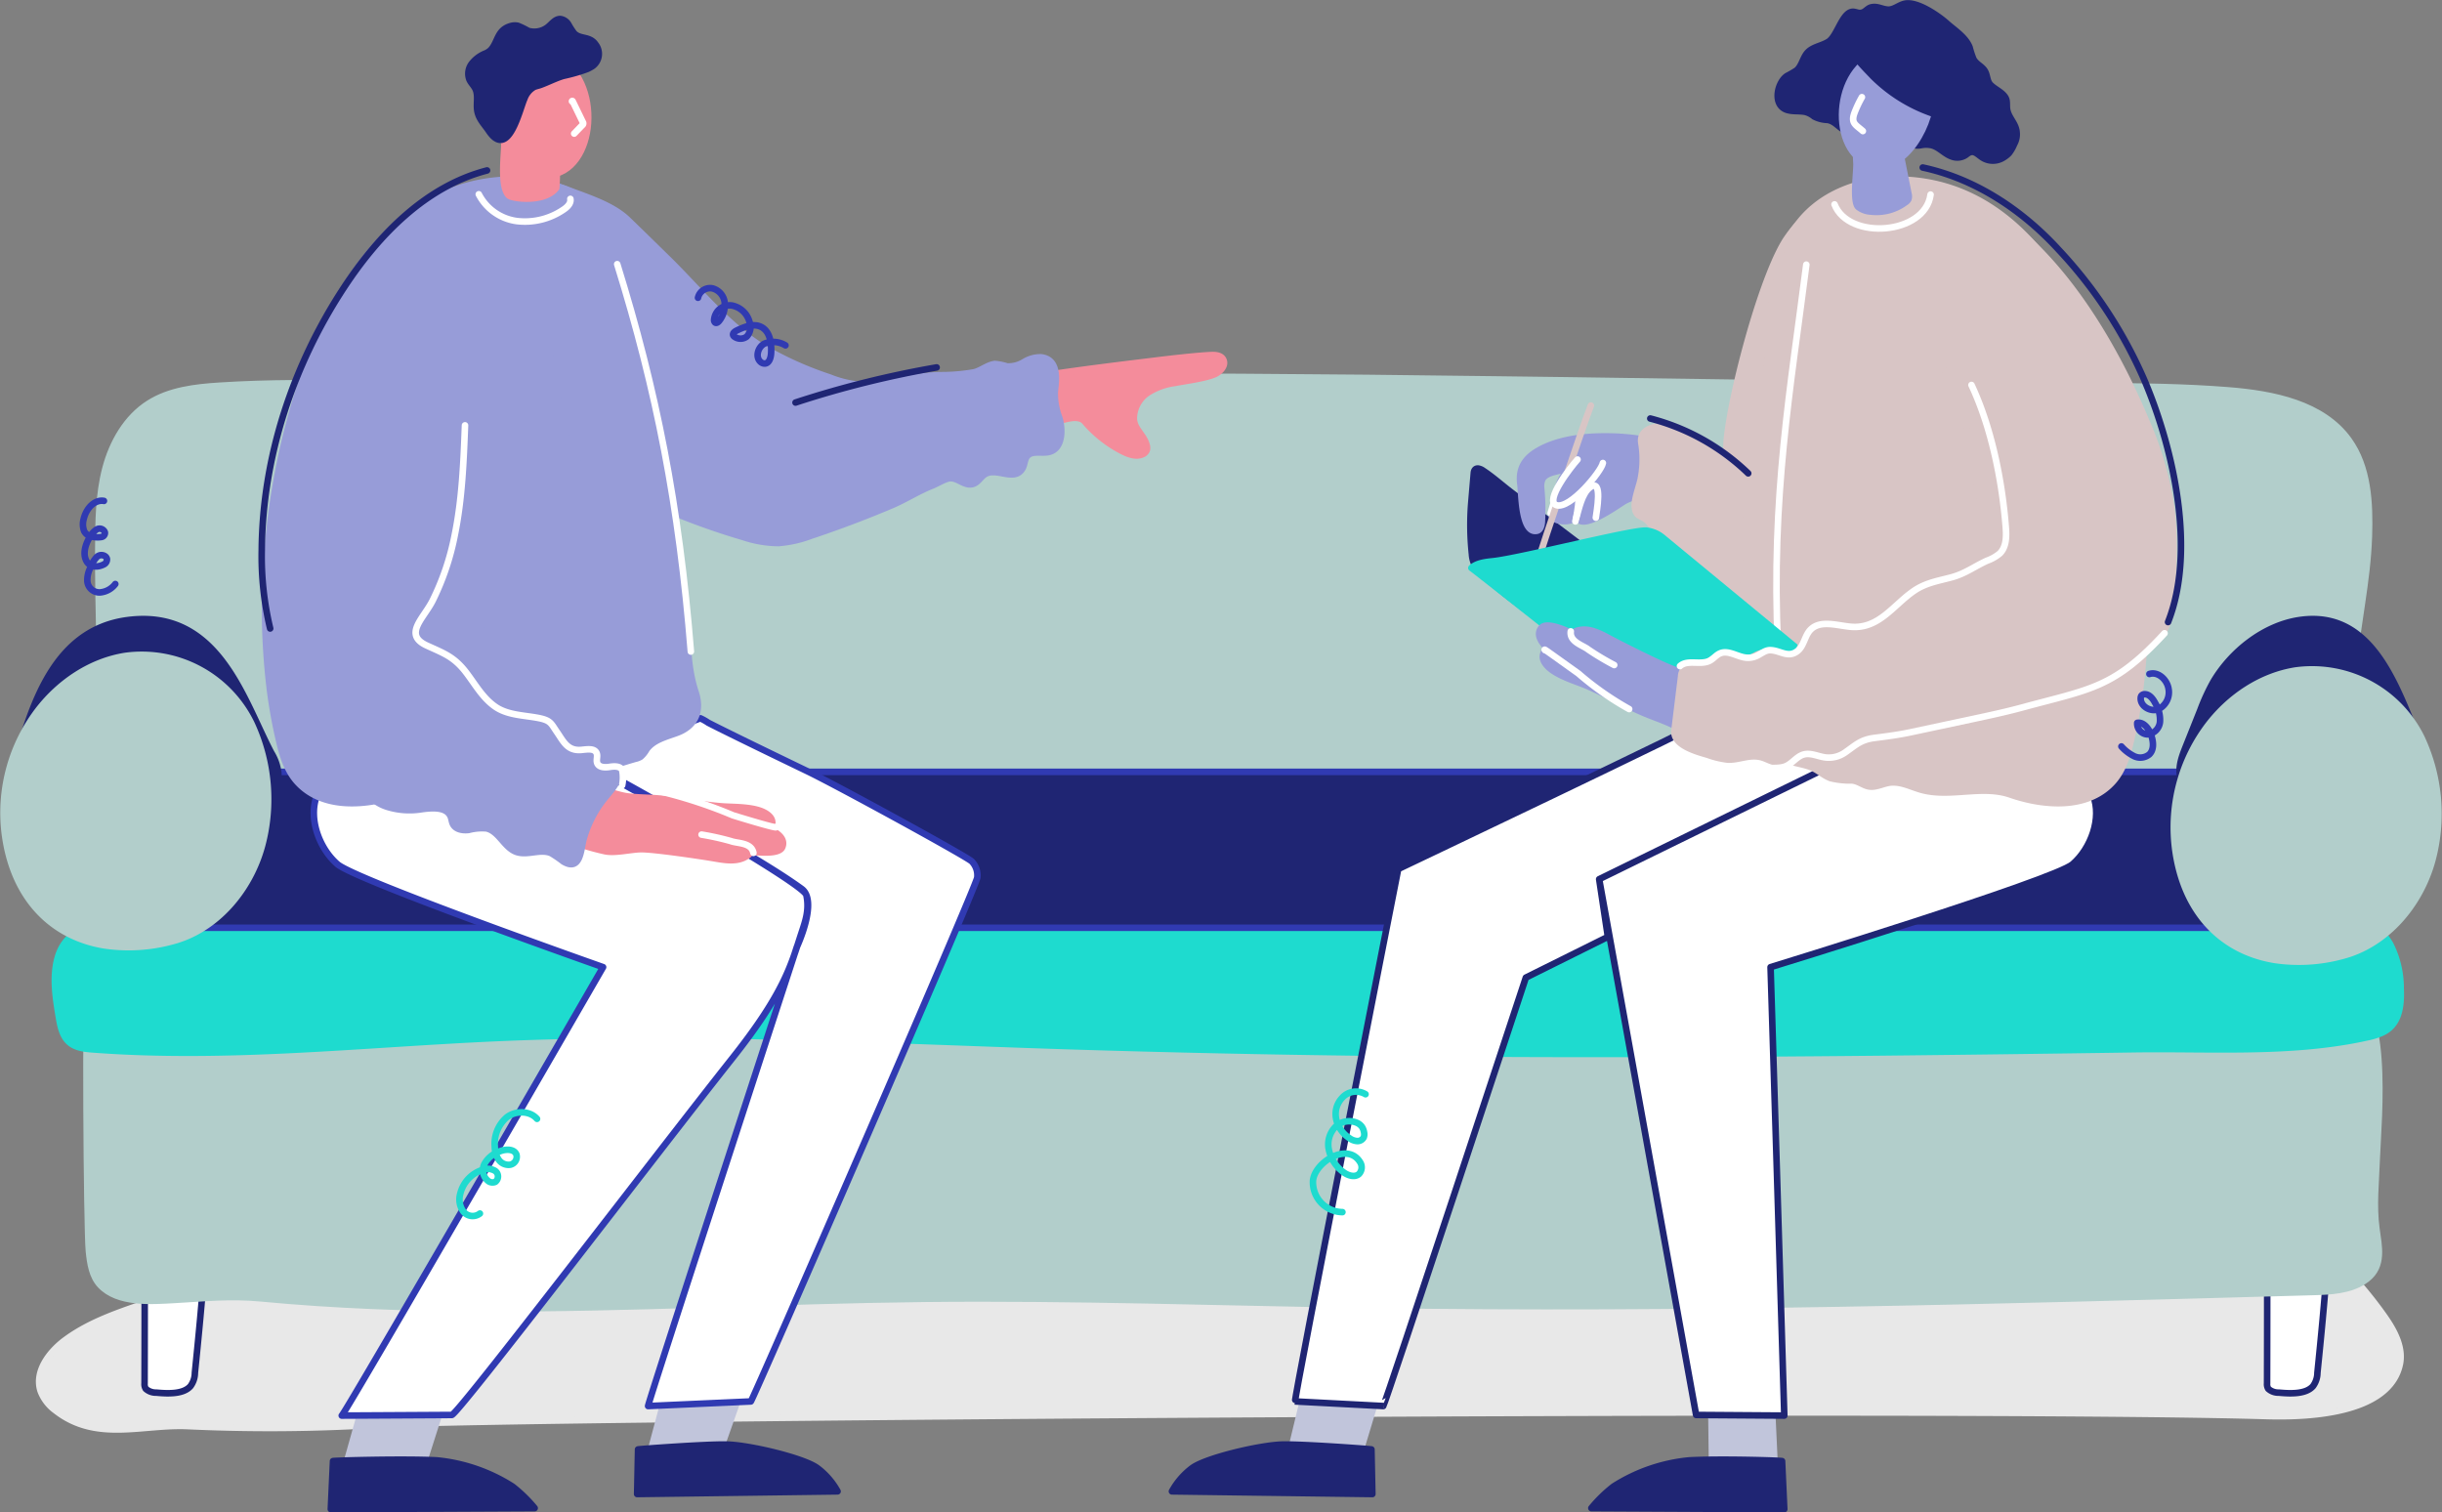 <svg xmlns="http://www.w3.org/2000/svg" width="515.904" height="319.529" viewBox="0 0 515.904 319.529"><rect x="0" y="0" width="515.904" height="319.529" fill="#808080" stroke="none"/><g id="img-propuestas" transform="translate(-4.955 -7.979)"><path id="Trazado_2831" data-name="Trazado 2831" d="M420.35,89.632c18.386.3,37.036-.621,55.352.825,9.472.748,19.949,2.815,25.475,10.544,4.085,5.716,4.456,13.23,4.231,20.251-.31,9.623-2.507,18.839-3.344,28.343-.446,5.072,1.054,10.17,1.064,15.33.014,8.619.288,17.294,0,25.908H26.279V162.8c0-12.874-.615-25.983-.547-38.985.029-5.651.068-11.372,1.5-16.84s4.418-10.745,9.191-13.771c4.376-2.774,9.746-3.394,14.916-3.727,20.523-1.324,41.472.266,62.054.266,15.253,0,30.435,6.019,45.835,5.83,17.954-.221,35.909-8.029,53.864-8.06q53.868-.1,107.732.638,7.54.091,15.081.191Q378.126,88.9,420.35,89.632Z" fill="#b2cecb" fill-rule="evenodd"></path><path id="Trazado_2832" data-name="Trazado 2832" d="M420.35,89.632c18.386.3,37.036-.621,55.352.825,9.472.748,19.949,2.815,25.475,10.544,4.085,5.716,4.456,13.23,4.231,20.251-.31,9.623-2.507,18.839-3.344,28.343-.446,5.072,1.054,10.17,1.064,15.33.014,8.619.288,17.294,0,25.908H26.279V162.8c0-12.874-.615-25.983-.547-38.985.029-5.651.068-11.372,1.5-16.84s4.418-10.745,9.191-13.771c4.376-2.774,9.746-3.394,14.916-3.727,20.523-1.324,41.472.266,62.054.266,15.253,0,30.435,6.019,45.835,5.83,17.954-.221,35.909-8.029,53.864-8.06q53.868-.1,107.732.638,7.54.091,15.081.191Q378.126,88.9,420.35,89.632Z" fill="none" stroke="#b2cecb" stroke-linecap="round" stroke-linejoin="round" stroke-width="1.385" fill-rule="evenodd"></path><path id="Trazado_2833" data-name="Trazado 2833" d="M195.269,260.492c-14.871.519-29.9.73-44.714,2.182-12.886,1.263-25.8.927-38.787,2.93-26.374,4.07-52.582,9.66-77.823,18.32-5.321,1.827-10.676,3.83-15.2,7.174-3.434,2.539-6.535,6.721-5.2,10.779a9.016,9.016,0,0,0,3.175,4.118c8.612,6.736,18.4,2.794,28.082,3.286a371.868,371.868,0,0,0,40.024-.316c27.086-1.541,334.568-3.761,398.82-1.817,8.078.245,25.9-.158,28.285-10.858.8-3.588-1.147-7.183-3.266-10.187-5.534-7.846-14.9-18.185-24.476-21-8.649-2.544-20.558-.772-29.674-1.479-27.441-2.127-54.938-3.521-82.449-4.337-55.068-1.634-110.179-.951-165.235.819Q201.049,260.29,195.269,260.492Z" fill="#e8e8e8" fill-rule="evenodd"></path><path id="Trazado_2834" data-name="Trazado 2834" d="M195.269,260.492c-14.871.519-29.9.73-44.714,2.182-12.886,1.263-25.8.927-38.787,2.93-26.374,4.07-52.582,9.66-77.823,18.32-5.321,1.827-10.676,3.83-15.2,7.174-3.434,2.539-6.535,6.721-5.2,10.779a9.016,9.016,0,0,0,3.175,4.118c8.612,6.736,18.4,2.794,28.082,3.286a371.868,371.868,0,0,0,40.024-.316c27.086-1.541,334.568-3.761,398.82-1.817,8.078.245,25.9-.158,28.285-10.858.8-3.588-1.147-7.183-3.266-10.187-5.534-7.846-14.9-18.185-24.476-21-8.649-2.544-20.558-.772-29.674-1.479-27.441-2.127-54.938-3.521-82.449-4.337-55.068-1.634-110.179-.951-165.235.819Q201.049,260.29,195.269,260.492Z" fill="none" stroke="#e8e8e8" stroke-linecap="round" stroke-linejoin="round" stroke-width="1.385" fill-rule="evenodd"></path><path id="Trazado_2835" data-name="Trazado 2835" d="M493.613,300.833c-1.467,1.693-4.605,1.622-7.206,1.375a3.2,3.2,0,0,1-2.248-.808,1.824,1.824,0,0,1-.256-1.138q.042-14.736.023-29.471c-.011-9.823-3.673-20.626,13.623-17.86-.1,15.081-1.476,30.04-3.014,45.094A4.813,4.813,0,0,1,493.613,300.833Z" fill="#fff" fill-rule="evenodd"></path><path id="Trazado_2836" data-name="Trazado 2836" d="M493.613,300.833c-1.467,1.693-4.605,1.622-7.206,1.375a3.2,3.2,0,0,1-2.248-.808,1.824,1.824,0,0,1-.256-1.138q.042-14.736.023-29.471c-.011-9.823-3.673-20.626,13.623-17.86-.1,15.081-1.476,30.04-3.014,45.094A4.813,4.813,0,0,1,493.613,300.833Z" fill="none" stroke="#1f2573" stroke-linecap="round" stroke-linejoin="round" stroke-width="1.385" fill-rule="evenodd"></path><path id="Trazado_2837" data-name="Trazado 2837" d="M45.205,300.833c-1.466,1.693-4.605,1.622-7.205,1.375a3.2,3.2,0,0,1-2.248-.808,1.8,1.8,0,0,1-.256-1.138q.042-14.736.023-29.471c-.012-9.823-3.674-20.626,13.623-17.86-.1,15.081-1.477,30.04-3.015,45.094A4.8,4.8,0,0,1,45.205,300.833Z" fill="#fff" fill-rule="evenodd"></path><path id="Trazado_2838" data-name="Trazado 2838" d="M45.205,300.833c-1.466,1.693-4.605,1.622-7.205,1.375a3.2,3.2,0,0,1-2.248-.808,1.8,1.8,0,0,1-.256-1.138q.042-14.736.023-29.471c-.012-9.823-3.674-20.626,13.623-17.86-.1,15.081-1.477,30.04-3.015,45.094A4.8,4.8,0,0,1,45.205,300.833Z" fill="none" stroke="#1f2573" stroke-linecap="round" stroke-linejoin="round" stroke-width="1.385" fill-rule="evenodd"></path><path id="Trazado_2839" data-name="Trazado 2839" d="M504.367,278.617c-3.069,2.022-7.053,2.216-10.774,2.321-66.53,1.865-133.085,3.732-199.633,2.7-31.209-.485-62.414-1.608-93.625-1.263-31.182.344-62.337,2.149-93.526,2.005-15.548-.071-31.1-.623-46.587-2.09-6.642-.63-11.875-.038-18.392.324-4.882.272-11.952.837-15.665-3.112-1.76-1.872-2.156-4.613-2.418-7.169-.459-4.485-.848-56.624-.1-56.624H489.7c3.137,0,6.589-.409,9.7,0,10.828,1.422,7.96,28.806,7.658,37.179-.181,5.028-.729,9.752-.07,14.642.5,3.739,1.542,7.87-1.975,10.624Q504.7,278.4,504.367,278.617Z" fill="#b2cecb" fill-rule="evenodd"></path><path id="Trazado_2840" data-name="Trazado 2840" d="M504.367,278.617c-3.069,2.022-7.053,2.216-10.774,2.321-66.53,1.865-133.085,3.732-199.633,2.7-31.209-.485-62.414-1.608-93.625-1.263-31.182.344-62.337,2.149-93.526,2.005-15.548-.071-31.1-.623-46.587-2.09-6.642-.63-11.875-.038-18.392.324-4.882.272-11.952.837-15.665-3.112-1.76-1.872-2.156-4.613-2.418-7.169-.459-4.485-.848-56.624-.1-56.624H489.7c3.137,0,6.589-.409,9.7,0,10.828,1.422,7.96,28.806,7.658,37.179-.181,5.028-.729,9.752-.07,14.642.5,3.739,1.542,7.87-1.975,10.624Q504.7,278.4,504.367,278.617Z" fill="none" stroke="#b2cecb" stroke-linecap="round" stroke-linejoin="round" stroke-width="1.385" fill-rule="evenodd"></path><path id="Trazado_2841" data-name="Trazado 2841" d="M508.171,226.172a14.519,14.519,0,0,1-2.974.934c-16.006,3.587-33.226,2.3-49.568,2.544q-26.952.4-53.9.683c-35.934.354-71.871.461-107.8.031q-31.8-.38-63.585-1.377c-40.244-1.3-80.523-3.484-120.748-1.683-28.347,1.269-56.73,4.514-85.024,2.382-1.712-.129-3.541-.323-4.864-1.419-1.562-1.294-1.993-3.474-2.325-5.476-.686-4.139-1.366-8.44-.229-12.48,2.982-10.6,19.258-7.472,28-7.472H455.162c9.78,0,20.7,1.4,30.348.213,8.249-1.017,19.222-4.763,24.457,4.524a20.619,20.619,0,0,1,2.155,9.277c.13,2.963-.125,6.3-2.336,8.275A6.561,6.561,0,0,1,508.171,226.172Z" fill="#1edbcf" fill-rule="evenodd"></path><path id="Trazado_2842" data-name="Trazado 2842" d="M508.171,226.172a14.519,14.519,0,0,1-2.974.934c-16.006,3.587-33.226,2.3-49.568,2.544q-26.952.4-53.9.683c-35.934.354-71.871.461-107.8.031q-31.8-.38-63.585-1.377c-40.244-1.3-80.523-3.484-120.748-1.683-28.347,1.269-56.73,4.514-85.024,2.382-1.712-.129-3.541-.323-4.864-1.419-1.562-1.294-1.993-3.474-2.325-5.476-.686-4.139-1.366-8.44-.229-12.48,2.982-10.6,19.258-7.472,28-7.472H455.162c9.78,0,20.7,1.4,30.348.213,8.249-1.017,19.222-4.763,24.457,4.524a20.619,20.619,0,0,1,2.155,9.277c.13,2.963-.125,6.3-2.336,8.275A6.561,6.561,0,0,1,508.171,226.172Z" fill="none" stroke="#1edbcf" stroke-linecap="round" stroke-linejoin="round" stroke-width="1.385" fill-rule="evenodd"></path><g id="Grupo_16142" data-name="Grupo 16142"><path id="Trazado_2843" data-name="Trazado 2843" d="M19.608,203.993H509.8V171.05H19.608Z" fill="#1f2573" fill-rule="evenodd"></path><path id="Trazado_2844" data-name="Trazado 2844" d="M19.608,203.993H509.8V171.05H19.608Z" fill="none" stroke="#303ab2" stroke-linecap="round" stroke-linejoin="round" stroke-width="1.385" fill-rule="evenodd"></path><path id="Trazado_2845" data-name="Trazado 2845" d="M390.131,115c-.6-12.584-3.036-24.772,2.124-36.8,2.771-6.46,2.442-13.666,2.077-20.572-.106-2.021,2.049-3.4.843-5.031-4.127-5.571-11.535,3.671-13.324,6.725-5.543,9.47-11.928,35.266-12.151,42.792-.1,3.428-.045,6.943-1.2,10.173-1.106,3.1-3.862.052-4.527-1.674-.892-2.319-1.074-4.856-2.135-7.2-.778-1.72-1.76.443-3.233-.736s-3.52-2.546-5.3-1.91c-3.183,1.142-3.921,5.228-4.15,8.6-.293,4.313,1.541,3.055,4.125,6.628a127.142,127.142,0,0,0,10.032,12.567c5.074,5.577,9.177,11.478,16.608,12.754,1.94.334,5.553,1,6.992-.392,1.525-1.474,1.944-6.468,2.312-8.5A77.022,77.022,0,0,0,390.131,115Z" fill="#d8c5c5" fill-rule="evenodd"></path><path id="Trazado_2846" data-name="Trazado 2846" d="M390.131,115c-.6-12.584-3.036-24.772,2.124-36.8,2.771-6.46,2.442-13.666,2.077-20.572-.106-2.021,2.049-3.4.843-5.031-4.127-5.571-11.535,3.671-13.324,6.725-5.543,9.47-11.928,35.266-12.151,42.792-.1,3.428-.045,6.943-1.2,10.173-1.106,3.1-3.862.052-4.527-1.674-.892-2.319-1.074-4.856-2.135-7.2-.778-1.72-1.76.443-3.233-.736s-3.52-2.546-5.3-1.91c-3.183,1.142-3.921,5.228-4.15,8.6-.293,4.313,1.541,3.055,4.125,6.628a127.142,127.142,0,0,0,10.032,12.567c5.074,5.577,9.177,11.478,16.608,12.754,1.94.334,5.553,1,6.992-.392,1.525-1.474,1.944-6.468,2.312-8.5A77.022,77.022,0,0,0,390.131,115Z" fill="none" stroke="#d8c5c5" stroke-linecap="round" stroke-linejoin="round" stroke-width="1.385" fill-rule="evenodd"></path><path id="Trazado_2847" data-name="Trazado 2847" d="M360.883,140.672a6.593,6.593,0,0,0-2.311-2.649L324.226,112c-1.954-1.482-3.829-3.188-5.91-4.561a2.464,2.464,0,0,0-1.065-.466c-.7-.062-.9.5-.935.958q-.282,3.294-.562,6.587a58.476,58.476,0,0,0,.168,10.572,5.948,5.948,0,0,0,.708,2.487,12.607,12.607,0,0,0,2.686,2.835c5.593,4.846,11.724,9.053,17.79,13.658,1.676,1.271,19.8,15.414,19.763,15.431,1.081-.507,1.1-1.643,1.1-2.66a32.515,32.515,0,0,1,1.706-10.687C360.366,144.1,361.619,142.526,360.883,140.672Z" fill="#1f2573" fill-rule="evenodd"></path><path id="Trazado_2848" data-name="Trazado 2848" d="M360.883,140.672a6.593,6.593,0,0,0-2.311-2.649L324.226,112c-1.954-1.482-3.829-3.188-5.91-4.561a2.464,2.464,0,0,0-1.065-.466c-.7-.062-.9.5-.935.958q-.282,3.294-.562,6.587a58.476,58.476,0,0,0,.168,10.572,5.948,5.948,0,0,0,.708,2.487,12.607,12.607,0,0,0,2.686,2.835c5.593,4.846,11.724,9.053,17.79,13.658,1.676,1.271,19.8,15.414,19.763,15.431,1.081-.507,1.1-1.643,1.1-2.66a32.515,32.515,0,0,1,1.706-10.687C360.366,144.1,361.619,142.526,360.883,140.672Z" fill="none" stroke="#1f2573" stroke-linecap="round" stroke-linejoin="round" stroke-width="1.385" fill-rule="evenodd"></path><path id="Trazado_2849" data-name="Trazado 2849" d="M276.941,317.508l4.372-18.139c.419.046.008.018,15.347.876l-4.483,14.867Z" fill="#c1c5db" fill-rule="evenodd"></path><path id="Trazado_2850" data-name="Trazado 2850" d="M276.941,317.508l4.372-18.139c.419.046.008.018,15.347.876l-4.483,14.867Z" fill="none" stroke="#c1c5db" stroke-linecap="round" stroke-linejoin="round" stroke-width="1.385" fill-rule="evenodd"></path><path id="Trazado_2851" data-name="Trazado 2851" d="M380.087,322.423l-.762-16.377c-.412.068-12.817.062-12.817.062l.22,17.566Z" fill="#c1c5db" fill-rule="evenodd"></path><path id="Trazado_2852" data-name="Trazado 2852" d="M380.087,322.423l-.762-16.377c-.412.068-12.817.062-12.817.062l.22,17.566Z" fill="none" stroke="#c1c5db" stroke-linecap="round" stroke-linejoin="round" stroke-width="1.385" fill-rule="evenodd"></path><path id="Trazado_2853" data-name="Trazado 2853" d="M366.129,159.739c.657.234-65.785,31.848-65.785,31.848S278.2,303.995,278.559,304.067l18.626.971c.278.052,30.125-90.517,30.125-90.517l17.327-8.608L342.8,193.731,392.287,169.5,342.8,193.731l20.481,113.194s18.212.134,18.628.131c-.413-14.617-2.9-94.742-2.9-94.742s59.944-18.4,63.817-21.755,6.2-9.756,4.316-14.521c-16.839-2.26-33.693-3.948-50.6-5.612C387.383,169.526,374.856,162.842,366.129,159.739Z" fill="#fff" fill-rule="evenodd"></path><path id="Trazado_2854" data-name="Trazado 2854" d="M366.129,159.739c.657.234-65.785,31.848-65.785,31.848S278.2,303.995,278.559,304.067l18.626.971c.278.052,30.125-90.517,30.125-90.517l17.327-8.608L342.8,193.731,392.287,169.5,342.8,193.731l20.481,113.194s18.212.134,18.628.131c-.413-14.617-2.9-94.742-2.9-94.742s59.944-18.4,63.817-21.755,6.2-9.756,4.316-14.521c-16.839-2.26-33.693-3.948-50.6-5.612C387.383,169.526,374.856,162.842,366.129,159.739Z" fill="none" stroke="#1f2573" stroke-linecap="round" stroke-linejoin="round" stroke-width="1.385" fill-rule="evenodd"></path><path id="Trazado_2855" data-name="Trazado 2855" d="M400.793,174.155c1.238-.138,2.5-.783,3.734-.859,2.211-.135,4.082.881,6.151,1.49,6.117,1.8,12.951-1.033,18.976,1.056,6.814,2.363,16.3,3.345,21.726-2.78,2.119-2.392,3.048-5.589,3.771-8.7.817-3.508,1.447-7.052,1.911-10.618a143.934,143.934,0,0,0,.1-33.712c-2.96-27.9-16.548-74.561-52.084-74.1-7.421.1-15.131,2.954-19.843,8.832-5.22,6.512-6.816,12.254-7.688,18.633-1,7.344-.235,15.167-1.072,22.625-1.706,15.2-4.016,30.361-5.787,45.568-.935,8.031-4.02,19.064,5.884,22.69a8.512,8.512,0,0,1,2.874,1.315c.608.54.979,1.3,1.535,1.889,1.737,1.853,4.708,1.67,7,2.761,1.3.619,2.385,1.653,3.74,2.138a17.138,17.138,0,0,0,4.475.476c1.406.112,2.453,1.127,3.726,1.293A3.628,3.628,0,0,0,400.793,174.155Z" fill="#d8c5c5" fill-rule="evenodd"></path><path id="Trazado_2856" data-name="Trazado 2856" d="M400.793,174.155c1.238-.138,2.5-.783,3.734-.859,2.211-.135,4.082.881,6.151,1.49,6.117,1.8,12.951-1.033,18.976,1.056,6.814,2.363,16.3,3.345,21.726-2.78,2.119-2.392,3.048-5.589,3.771-8.7.817-3.508,1.447-7.052,1.911-10.618a143.934,143.934,0,0,0,.1-33.712c-2.96-27.9-16.548-74.561-52.084-74.1-7.421.1-15.131,2.954-19.843,8.832-5.22,6.512-6.816,12.254-7.688,18.633-1,7.344-.235,15.167-1.072,22.625-1.706,15.2-4.016,30.361-5.787,45.568-.935,8.031-4.02,19.064,5.884,22.69a8.512,8.512,0,0,1,2.874,1.315c.608.54.979,1.3,1.535,1.889,1.737,1.853,4.708,1.67,7,2.761,1.3.619,2.385,1.653,3.74,2.138a17.138,17.138,0,0,0,4.475.476c1.406.112,2.453,1.127,3.726,1.293A3.628,3.628,0,0,0,400.793,174.155Z" fill="none" stroke="#d8c5c5" stroke-linecap="round" stroke-linejoin="round" stroke-width="1.385" fill-rule="evenodd"></path><path id="Trazado_2857" data-name="Trazado 2857" d="M341.15,326.607l40.753.209-.466-10.137c.169-.089-12.426-.525-19.581-.159a36.087,36.087,0,0,0-16,5.506A29.5,29.5,0,0,0,341.15,326.607Z" fill="#1f2573" fill-rule="evenodd"></path><path id="Trazado_2858" data-name="Trazado 2858" d="M341.15,326.607l40.753.209-.466-10.137c.169-.089-12.426-.525-19.581-.159a36.087,36.087,0,0,0-16,5.506A29.5,29.5,0,0,0,341.15,326.607Z" fill="none" stroke="#1f2573" stroke-linecap="round" stroke-linejoin="round" stroke-width="1.385" fill-rule="evenodd"></path><path id="Trazado_2859" data-name="Trazado 2859" d="M252.542,323.064l42.34.563-.194-9.417c.1-.049-14.268-1.123-18.75-1.031-4.681.1-16.21,2.808-19.113,4.956A15.544,15.544,0,0,0,252.542,323.064Z" fill="#1f2573" fill-rule="evenodd"></path><path id="Trazado_2860" data-name="Trazado 2860" d="M252.542,323.064l42.34.563-.194-9.417c.1-.049-14.268-1.123-18.75-1.031-4.681.1-16.21,2.808-19.113,4.956A15.544,15.544,0,0,0,252.542,323.064Z" fill="none" stroke="#1f2573" stroke-linecap="round" stroke-linejoin="round" stroke-width="1.385" fill-rule="evenodd"></path><path id="Trazado_2861" data-name="Trazado 2861" d="M412.816,49.09c-1.149,8.5-17.293,9.732-20.291,2.075" fill="none" stroke="#fff" stroke-linecap="round" stroke-linejoin="round" stroke-width="1.385"></path><path id="Trazado_2862" data-name="Trazado 2862" d="M381.591,24.9c-1.41,1.924-1.747,5.468.911,6.3,1.231.386,2.633.152,3.9.429a4.861,4.861,0,0,1,1.8.952,6.566,6.566,0,0,0,2.808.729c1.615.222,2.372,1.616,3.769,2.2a25.336,25.336,0,0,0,5.1,1.4c2.931.539,5.911.56,8.765,1.5a3.607,3.607,0,0,0,2.111.239,5.571,5.571,0,0,1,2.159-.023c1.71.366,2.85,1.945,4.519,2.462a3.212,3.212,0,0,0,3.122-.605c1.419-1.038,2.059.081,3.33.86a4.132,4.132,0,0,0,4.043.081,6.043,6.043,0,0,0,1.42-1.058,7.9,7.9,0,0,0,1.12-1.942A4.163,4.163,0,0,0,430.995,36c-.106-2.035-1.917-3.213-2.051-5.255-.073-1.114.119-1.745-.661-2.615-.807-.9-1.937-1.358-2.786-2.205s-.626-2.12-1.321-3.1c-.671-.946-1.723-1.273-2.313-2.375a20.216,20.216,0,0,1-.806-2.465c-.839-2.158-3.2-3.631-4.834-5.087-1.778-1.588-6.146-4.618-8.756-4.155-1.3.23-2.384,1.362-3.7,1.27-1.294-.091-2.134-.761-3.431-.494-.98.2-1.345,1.25-2.536,1.2-.394-.017-.765-.185-1.155-.238-2.409-.332-3.449,5.044-5.391,6.3-1.4.907-3.281,1.063-4.417,2.289-1.014,1.1-1.2,2.818-2.331,3.785a22.552,22.552,0,0,1-2.049,1.188A3.628,3.628,0,0,0,381.591,24.9Z" fill="#1f2573" fill-rule="evenodd"></path><path id="Trazado_2863" data-name="Trazado 2863" d="M381.591,24.9c-1.41,1.924-1.747,5.468.911,6.3,1.231.386,2.633.152,3.9.429a4.861,4.861,0,0,1,1.8.952,6.566,6.566,0,0,0,2.808.729c1.615.222,2.372,1.616,3.769,2.2a25.336,25.336,0,0,0,5.1,1.4c2.931.539,5.911.56,8.765,1.5a3.607,3.607,0,0,0,2.111.239,5.571,5.571,0,0,1,2.159-.023c1.71.366,2.85,1.945,4.519,2.462a3.212,3.212,0,0,0,3.122-.605c1.419-1.038,2.059.081,3.33.86a4.132,4.132,0,0,0,4.043.081,6.043,6.043,0,0,0,1.42-1.058,7.9,7.9,0,0,0,1.12-1.942A4.163,4.163,0,0,0,430.995,36c-.106-2.035-1.917-3.213-2.051-5.255-.073-1.114.119-1.745-.661-2.615-.807-.9-1.937-1.358-2.786-2.205s-.626-2.12-1.321-3.1c-.671-.946-1.723-1.273-2.313-2.375a20.216,20.216,0,0,1-.806-2.465c-.839-2.158-3.2-3.631-4.834-5.087-1.778-1.588-6.146-4.618-8.756-4.155-1.3.23-2.384,1.362-3.7,1.27-1.294-.091-2.134-.761-3.431-.494-.98.2-1.345,1.25-2.536,1.2-.394-.017-.765-.185-1.155-.238-2.409-.332-3.449,5.044-5.391,6.3-1.4.907-3.281,1.063-4.417,2.289-1.014,1.1-1.2,2.818-2.331,3.785a22.552,22.552,0,0,1-2.049,1.188A3.628,3.628,0,0,0,381.591,24.9Z" fill="none" stroke="#1f2573" stroke-linecap="round" stroke-linejoin="round" stroke-width="1.385" fill-rule="evenodd"></path><path id="Trazado_2864" data-name="Trazado 2864" d="M397.158,42.424c.109,1.629-.875,8.176.379,9.286a4.739,4.739,0,0,0,2.644.966,10.2,10.2,0,0,0,7.284-1.937,1.785,1.785,0,0,0,.644-.646,1.934,1.934,0,0,0,.02-1.2L406.2,39.206c-.543-2.717-2.037-8.64-6.015-6.567C397.251,34.168,396.908,38.679,397.158,42.424Z" fill="#979cd8" fill-rule="evenodd"></path><path id="Trazado_2865" data-name="Trazado 2865" d="M397.158,42.424c.109,1.629-.875,8.176.379,9.286a4.739,4.739,0,0,0,2.644.966,10.2,10.2,0,0,0,7.284-1.937,1.785,1.785,0,0,0,.644-.646,1.934,1.934,0,0,0,.02-1.2L406.2,39.206c-.543-2.717-2.037-8.64-6.015-6.567C397.251,34.168,396.908,38.679,397.158,42.424Z" fill="none" stroke="#979cd8" stroke-linecap="round" stroke-linejoin="round" stroke-width="1.385" fill-rule="evenodd"></path><path id="Trazado_2866" data-name="Trazado 2866" d="M403,42.854c-10.594,1.071-11.781-16.984-3.2-22.346,2.44-1.524,8.1-1.389,12.208,4.679C415,29.6,409.49,42.2,403,42.854Z" fill="#979cd8" fill-rule="evenodd"></path><path id="Trazado_2867" data-name="Trazado 2867" d="M403,42.854c-10.594,1.071-11.781-16.984-3.2-22.346,2.44-1.524,8.1-1.389,12.208,4.679C415,29.6,409.49,42.2,403,42.854Z" fill="none" stroke="#979cd8" stroke-linecap="round" stroke-linejoin="round" stroke-width="1.385" fill-rule="evenodd"></path><path id="Trazado_2868" data-name="Trazado 2868" d="M398.307,28.507a24.264,24.264,0,0,0-1.6,3.4c-.744,2.14.3,2.428,1.8,3.759" fill="none" stroke="#fff" stroke-linecap="round" stroke-linejoin="round" stroke-width="1.385"></path><path id="Trazado_2869" data-name="Trazado 2869" d="M396.1,18.167c.026,1.457,3.433,4.738,4.581,5.969a33.13,33.13,0,0,0,12.255,7.7c2.009.766,1.823-.194,1.739-2.094-.1-2.173.024-4.892-.985-6.839-1.739-3.36-7.443-4.833-10.938-5.137a28.265,28.265,0,0,0-7.358.124" fill="#1f2573" fill-rule="evenodd"></path><path id="Trazado_2870" data-name="Trazado 2870" d="M396.1,18.167c.026,1.457,3.433,4.738,4.581,5.969a33.13,33.13,0,0,0,12.255,7.7c2.009.766,1.823-.194,1.739-2.094-.1-2.173.024-4.892-.985-6.839-1.739-3.36-7.443-4.833-10.938-5.137a28.265,28.265,0,0,0-7.358.124" fill="none" stroke="#1f2573" stroke-linecap="round" stroke-linejoin="round" stroke-width="1.385"></path><path id="Trazado_2871" data-name="Trazado 2871" d="M336.97,106.97a21.888,21.888,0,0,0-3.384.648c-1.091.269-2.314.641-2.811,1.648a3.9,3.9,0,0,0-.233,1.915,47.55,47.55,0,0,1,.139,7.179c-.077.72-.313,1.6-1.022,1.754-3.35.734-3.241-8.057-3.49-9.82-.444-3.115.776-5.3,3.5-6.951,4.948-2.99,11.893-3.378,17.494-3.067a52.084,52.084,0,0,1,15.553,3.441c4.58,1.73,5.64,3.686,3.991,5.733a9.776,9.776,0,0,1-5.073,2.843c-4.668,1.247-9.675-.853-13.8,1.729-1.328.835-9.3,6.528-9.663,2.963-1.347,1.9-6.04,1.118-5.353-.678C333.94,113.374,333.711,108.6,336.97,106.97Z" fill="#979cd8" fill-rule="evenodd"></path><path id="Trazado_2872" data-name="Trazado 2872" d="M336.97,106.97a21.888,21.888,0,0,0-3.384.648c-1.091.269-2.314.641-2.811,1.648a3.9,3.9,0,0,0-.233,1.915,47.55,47.55,0,0,1,.139,7.179c-.077.72-.313,1.6-1.022,1.754-3.35.734-3.241-8.057-3.49-9.82-.444-3.115.776-5.3,3.5-6.951,4.948-2.99,11.893-3.378,17.494-3.067a52.084,52.084,0,0,1,15.553,3.441c4.58,1.73,5.64,3.686,3.991,5.733a9.776,9.776,0,0,1-5.073,2.843c-4.668,1.247-9.675-.853-13.8,1.729-1.328.835-9.3,6.528-9.663,2.963-1.347,1.9-6.04,1.118-5.353-.678C333.94,113.374,333.711,108.6,336.97,106.97Z" fill="none" stroke="#979cd8" stroke-linecap="round" stroke-linejoin="round" stroke-width="1.385" fill-rule="evenodd"></path><path id="Trazado_2873" data-name="Trazado 2873" d="M337.953,117.4c.573-1.9,1.2-5.161,2.876-6.432,2.872-2.174,1.368,5.35,1.266,6.379" fill="none" stroke="#fff" stroke-linecap="round" stroke-linejoin="round" stroke-width="1.385"></path><path id="Trazado_2874" data-name="Trazado 2874" d="M332.553,116.392c.412-1.372,2.308-8.472,4.668-7.149,2.188,1.227.95,7.113.549,8.891" fill="none" stroke="#fff" stroke-linecap="round" stroke-linejoin="round" stroke-width="1.385"></path><path id="Trazado_2875" data-name="Trazado 2875" d="M328.995,129.317a19.132,19.132,0,0,0,.687-2.42,5.476,5.476,0,0,1,.419-1.711C330.752,125.084,329.3,128.537,328.995,129.317Z" fill="none" stroke="#1f2573" stroke-linecap="round" stroke-linejoin="round" stroke-width="1.385" fill-rule="evenodd"></path><path id="Trazado_2876" data-name="Trazado 2876" d="M330.057,125.951c.441-1.592,9.238-27.86,10.995-32.285" fill="none" stroke="#d8c5c5" stroke-linecap="round" stroke-linejoin="round" stroke-width="1.385"></path><path id="Trazado_2877" data-name="Trazado 2877" d="M338.229,105.065c-1.255,1.365-7.121,8.8-4.438,9.648,2.864.9,9.514-7.2,9.793-8.913" fill="#979cd8" fill-rule="evenodd"></path><path id="Trazado_2878" data-name="Trazado 2878" d="M338.229,105.065c-1.255,1.365-7.121,8.8-4.438,9.648,2.864.9,9.514-7.2,9.793-8.913" fill="none" stroke="#fff" stroke-linecap="round" stroke-linejoin="round" stroke-width="1.385"></path><path id="Trazado_2879" data-name="Trazado 2879" d="M386.561,63.89c-3.323,26.135-7.464,49-6,80.615" fill="none" stroke="#fff" stroke-linecap="round" stroke-linejoin="round" stroke-width="1.385"></path><path id="Trazado_2880" data-name="Trazado 2880" d="M351.668,108.755c-.282,1.834-1.538,4.644-1.328,6.429.271,2.308,1.633,1.505,3.122,3.3.9,1.086,1.339,2.614,2.559,3.327.85.5,1.92.486,2.775.972,1.28.73,2.048,2.524,3.52,2.481,1.387-.041,2.065-1.675,2.4-3.02.457-1.812,1.232-5.053,2.83-6.284a2.79,2.79,0,0,0,.8-1.354,36.071,36.071,0,0,0,1.745-7.66,1.855,1.855,0,0,0-.124-1.163c-1.265-2.157-3.628-3.586-5.812-4.651-2.036-.992-3.812-2.6-6.091-3.014-2.492-.449-6.962.161-6.336,3.54A20.971,20.971,0,0,1,351.668,108.755Z" fill="#d8c5c5" fill-rule="evenodd"></path><path id="Trazado_2881" data-name="Trazado 2881" d="M351.668,108.755c-.282,1.834-1.538,4.644-1.328,6.429.271,2.308,1.633,1.505,3.122,3.3.9,1.086,1.339,2.614,2.559,3.327.85.5,1.92.486,2.775.972,1.28.73,2.048,2.524,3.52,2.481,1.387-.041,2.065-1.675,2.4-3.02.457-1.812,1.232-5.053,2.83-6.284a2.79,2.79,0,0,0,.8-1.354,36.071,36.071,0,0,0,1.745-7.66,1.855,1.855,0,0,0-.124-1.163c-1.265-2.157-3.628-3.586-5.812-4.651-2.036-.992-3.812-2.6-6.091-3.014-2.492-.449-6.962.161-6.336,3.54A20.971,20.971,0,0,1,351.668,108.755Z" fill="none" stroke="#d8c5c5" stroke-linecap="round" stroke-linejoin="round" stroke-width="1.385" fill-rule="evenodd"></path><path id="Trazado_2882" data-name="Trazado 2882" d="M352.831,120.1a6.6,6.6,0,0,1,3.5,1.559L387.2,147.116a69.6,69.6,0,0,1,5.441,4.368,1.019,1.019,0,0,1,.415.847c-.114.6-1.061.867-1.807.981-3.545.54-12.977,2.22-16.522,2.761-5.337.814-11.357,1.389-16.744,1.67a13.391,13.391,0,0,1-3.735-.188,11.244,11.244,0,0,1-3.686-1.853c-5.992-4.043-10.8-8.663-16.268-13.159-1.51-1.243-18.446-14.609-18.486-14.574,1.136-1.028,2.947-1.241,4.563-1.411C326.248,125.941,350.11,119.772,352.831,120.1Z" fill="#1edbcf" fill-rule="evenodd"></path><path id="Trazado_2883" data-name="Trazado 2883" d="M352.831,120.1a6.6,6.6,0,0,1,3.5,1.559L387.2,147.116a69.6,69.6,0,0,1,5.441,4.368,1.019,1.019,0,0,1,.415.847c-.114.6-1.061.867-1.807.981-3.545.54-12.977,2.22-16.522,2.761-5.337.814-11.357,1.389-16.744,1.67a13.391,13.391,0,0,1-3.735-.188,11.244,11.244,0,0,1-3.686-1.853c-5.992-4.043-10.8-8.663-16.268-13.159-1.51-1.243-18.446-14.609-18.486-14.574,1.136-1.028,2.947-1.241,4.563-1.411C326.248,125.941,350.11,119.772,352.831,120.1Z" fill="none" stroke="#1edbcf" stroke-linecap="round" stroke-linejoin="round" stroke-width="1.385" fill-rule="evenodd"></path><path id="Trazado_2884" data-name="Trazado 2884" d="M373.39,157.2c.088-.923-1.6-1.98-2.2-2.436a55.578,55.578,0,0,0-4.68-3.131c-1.87-1.15-5.333-1.36-7.447-2.037-2.623-.841-11.649-5.4-14.249-6.8-1.685-.9-3.695-1.962-5.689-1.76-.615.061-2.163.367-1.565.975,0,0-5.581-2.94-6.925-1.42-1.32,1.493.181,3.258.968,4.064-.255,1.1-1.3,1.8-.231,3.418,1.592,2.41,6.224,3.691,8.733,4.756,4.22,1.792,8.159,4.119,12.392,5.889,1.92.8,3.9,1.455,5.784,2.357,1.685.808,3.046,2.106,4.763,2.774,1.93.751,3.73,2.317,5.715.627a16.985,16.985,0,0,0,3.077-4.386C372.285,159.334,373.3,158.107,373.39,157.2Z" fill="#979cd8" fill-rule="evenodd"></path><path id="Trazado_2885" data-name="Trazado 2885" d="M373.39,157.2c.088-.923-1.6-1.98-2.2-2.436a55.578,55.578,0,0,0-4.68-3.131c-1.87-1.15-5.333-1.36-7.447-2.037-2.623-.841-11.649-5.4-14.249-6.8-1.685-.9-3.695-1.962-5.689-1.76-.615.061-2.163.367-1.565.975,0,0-5.581-2.94-6.925-1.42-1.32,1.493.181,3.258.968,4.064-.255,1.1-1.3,1.8-.231,3.418,1.592,2.41,6.224,3.691,8.733,4.756,4.22,1.792,8.159,4.119,12.392,5.889,1.92.8,3.9,1.455,5.784,2.357,1.685.808,3.046,2.106,4.763,2.774,1.93.751,3.73,2.317,5.715.627a16.985,16.985,0,0,0,3.077-4.386C372.285,159.334,373.3,158.107,373.39,157.2Z" fill="none" stroke="#979cd8" stroke-linecap="round" stroke-linejoin="round" stroke-width="1.385" fill-rule="evenodd"></path><path id="Trazado_2886" data-name="Trazado 2886" d="M336.8,141.377c-.29,2.231,2.594,2.932,3.7,3.834a55.89,55.89,0,0,0,5.476,3.273" fill="none" stroke="#fff" stroke-linecap="round" stroke-linejoin="round" stroke-width="1.385"></path><path id="Trazado_2887" data-name="Trazado 2887" d="M349.133,157.786a63.966,63.966,0,0,1-10.747-7.534c-6.031-4.293-7.431-5.36-7.033-4.913" fill="none" stroke="#fff" stroke-linecap="round" stroke-linejoin="round" stroke-width="1.385"></path><path id="Trazado_2888" data-name="Trazado 2888" d="M424.73,51.838c16,10.05,27.019,29.327,33.621,45.075a71.8,71.8,0,0,1,5.281,18.239c.853,6.472.454,13.014.052,19.519a14,14,0,0,1-1.439,6.4,14.78,14.78,0,0,1-4.321,4.192c-16.847,12.024-39.075,16.245-60.392,20.1-4.9.878-9.189.675-13.469,3.114a5.613,5.613,0,0,1-4.25.519c-.773-.219-1.489-.6-2.246-.871-2.763-.984-4.94.419-7.552.345a18.733,18.733,0,0,1-4.292-1.026c-2.171-.633-7.394-2-7.01-5.132q.7-5.707,1.406-11.413a2.388,2.388,0,0,1,.533-1.462c.984-.994,2.237-.254,3.328-.563,1.489-.42,2.473-1.806,3.961-2.143,1.615-.365,3.148,1.056,4.8,1,1.271-.042,2.328-.931,3.481-1.466,2.23-1.039,4.307.431,6.444.745,1.236.182,2.154-.985,2.524-2.029s.662-2.278,1.776-2.782a5.474,5.474,0,0,1,3.227.1c4.361.852,8.913-.507,12.8-2.434,6.659-3.3,12.613-8.331,18.589-12.71a5.425,5.425,0,0,0,2.609-6.7q-1.092-7.366-2.185-14.731c-1.332-8.986-4.313-15.642-8.268-23.617" fill="#d8c5c5" fill-rule="evenodd"></path><path id="Trazado_2889" data-name="Trazado 2889" d="M424.73,51.838c16,10.05,27.019,29.327,33.621,45.075a71.8,71.8,0,0,1,5.281,18.239c.853,6.472.453,13.014.052,19.519a14,14,0,0,1-1.439,6.4,14.78,14.78,0,0,1-4.321,4.192c-16.847,12.024-39.075,16.245-60.392,20.1-4.9.878-9.189.675-13.469,3.114a5.613,5.613,0,0,1-4.25.519c-.773-.219-1.489-.6-2.246-.871-2.763-.984-4.94.419-7.552.345a18.733,18.733,0,0,1-4.292-1.026c-2.171-.633-7.394-2-7.01-5.132q.7-5.707,1.406-11.413a2.388,2.388,0,0,1,.533-1.462c.984-.994,2.237-.254,3.328-.563,1.489-.42,2.473-1.806,3.961-2.143,1.615-.365,3.148,1.056,4.8,1,1.271-.042,2.328-.931,3.481-1.466,2.23-1.039,4.307.431,6.444.745,1.236.182,2.154-.985,2.524-2.029s.662-2.278,1.776-2.782a5.474,5.474,0,0,1,3.227.1c4.361.852,8.913-.507,12.8-2.434,6.659-3.3,12.613-8.331,18.589-12.71a5.425,5.425,0,0,0,2.609-6.7q-1.092-7.366-2.185-14.731c-1.332-8.986-4.313-15.642-8.268-23.617" fill="none" stroke="#d8c5c5" stroke-linecap="round" stroke-linejoin="round" stroke-width="1.385"></path><path id="Trazado_2890" data-name="Trazado 2890" d="M359.874,148.707c1.608-1.463,4.358-.126,6.284-1.138.8-.419,1.373-1.212,2.207-1.561,1.7-.712,3.513.67,5.341.907a4.356,4.356,0,0,0,2.356-.356c.944-.432,1.789-1.217,2.827-1.216,2.153,0,3.774,1.776,5.813.18,1.375-1.075,1.52-3.28,2.765-4.523,2.089-2.081,5.548-.863,8.485-.6,5.949.528,8.99-4.6,13.329-7.573,2.53-1.733,5.092-2.1,8-2.885,2.869-.777,4.768-2.275,7.486-3.515a8.731,8.731,0,0,0,2.7-1.543c1.384-1.387,1.386-3.6,1.231-5.553-.781-9.9-3.029-21.022-7.242-30.014" fill="none" stroke="#fff" stroke-linecap="round" stroke-linejoin="round" stroke-width="1.385"></path><path id="Trazado_2891" data-name="Trazado 2891" d="M360.535,168.52a12.08,12.08,0,0,0,7.81,2.521c2.668-.1,5.317-.691,7.985-.847,1.715-.1,3.955.27,5.57-.214,1.554-.466,2.516-2.143,4.077-2.587,1.478-.42,3,.382,4.518.6a6,6,0,0,0,4.212-1c2.335-1.62,3.322-2.732,6.254-3.107,2.552-.327,5.068-.649,7.593-1.187l12.938-2.76c3.555-.759,7.112-1.518,10.62-2.469,14.613-3.967,19.452-4.08,30.133-15.7" fill="none" stroke="#fff" stroke-linecap="round" stroke-linejoin="round" stroke-width="1.385"></path><path id="Trazado_2892" data-name="Trazado 2892" d="M411.161,43.372c11.13,2.387,21.07,9,28.743,17.406a96.084,96.084,0,0,1,18.2,27.806c6.22,14.754,10.76,35.931,4.879,50.823" fill="none" stroke="#1f2573" stroke-linecap="round" stroke-linejoin="round" stroke-width="1.385"></path><path id="Trazado_2893" data-name="Trazado 2893" d="M288.559,264.07a6.322,6.322,0,0,1-6.217-6.672c.395-3.869,7.275-8.173,9.929-3.924a2.034,2.034,0,0,1-.235,2.568c-.817.686-2.08.361-2.978-.214a7.942,7.942,0,0,1-3.432-5.3,5.31,5.31,0,0,1,1.494-4.52,4.152,4.152,0,0,1,4.577-.772,2.619,2.619,0,0,1,1,.836,2.885,2.885,0,0,1,.422,1.1,1.86,1.86,0,0,1-.051,1.092,1.48,1.48,0,0,1-1.392.795,3.066,3.066,0,0,1-1.577-.574c-2.9-1.874-4.143-5.868-1.573-8.594a3.935,3.935,0,0,1,4.915-.729" fill="none" stroke="#1edbcf" stroke-linecap="round" stroke-linejoin="round" stroke-width="1.385"></path><path id="Trazado_2894" data-name="Trazado 2894" d="M374.284,107.981A46.6,46.6,0,0,0,353.6,96.4" fill="none" stroke="#1f2573" stroke-linecap="round" stroke-linejoin="round" stroke-width="1.385"></path><path id="Trazado_2895" data-name="Trazado 2895" d="M459.045,150.374c1.833-.575,3.721,1.19,4.037,3.085a4,4,0,0,1-2.135,4.361c-1.623.654-3.825-.6-3.74-2.343a.968.968,0,0,1,.151-.523.885.885,0,0,1,.766-.3c.993.045,1.678.99,2.145,1.867a6.768,6.768,0,0,1,1.012,3.952,2.93,2.93,0,0,1-2.685,2.665,2.287,2.287,0,0,1-2.125-2.44c1.423-.215,2.495,1.274,2.962,2.635s.623,3.04-.406,4.03a3.019,3.019,0,0,1-3.2.385,8.847,8.847,0,0,1-2.7-2.061" fill="none" stroke="#303ab2" stroke-linecap="round" stroke-linejoin="round" stroke-width="1.385"></path><path id="Trazado_2896" data-name="Trazado 2896" d="M155.961,317.508l6.4-18.139c-.419.046-.778.018-16.117.876l-3.978,14.867Z" fill="#c1c5db" fill-rule="evenodd"></path><path id="Trazado_2897" data-name="Trazado 2897" d="M155.961,317.508l6.4-18.139c-.419.046-.778.018-16.117.876l-3.978,14.867Z" fill="none" stroke="#c1c5db" stroke-linecap="round" stroke-linejoin="round" stroke-width="1.385" fill-rule="evenodd"></path><path id="Trazado_2898" data-name="Trazado 2898" d="M76.661,322.423l4.608-16.377c.412.068,16.663.062,16.663.062l-5.6,17.566Z" fill="#c1c5db" fill-rule="evenodd"></path><path id="Trazado_2899" data-name="Trazado 2899" d="M76.661,322.423l4.608-16.377c.412.068,16.663.062,16.663.062l-5.6,17.566Z" fill="none" stroke="#c1c5db" stroke-linecap="round" stroke-linejoin="round" stroke-width="1.385" fill-rule="evenodd"></path><path id="Trazado_2900" data-name="Trazado 2900" d="M152.927,159.739a11.268,11.268,0,0,1,1.651.932c1.6.824,3.211,1.618,4.824,2.413,5.334,2.63,10.691,5.215,16.047,7.8,6.458,3.113,33.629,17.989,34.8,19.086a4.225,4.225,0,0,1,1.167,3.414c-.137,1.713-47.494,110.616-47.838,110.686l-21.7.971c-.278.052,31.423-96.995,31.423-96.995s4.561-9.695,1.017-12.275c-12.076-8.788-41.338-23.539-41.816-24.718,2.536,1.051,42.271,23.521,42.807,26.034.674,3.163-.234,5.559-1.067,8.107-2.159,6.593-3.528,12.429-14.546,26.331-15.59,19.669-58.055,75.395-59.3,75.4-.02,0-22.827.134-23.243.132,1.091-1.01,55.21-94.743,55.21-94.743s-52.251-18.4-56.124-21.755-6.2-9.756-4.316-14.521c16.84-2.26,33.693-3.948,50.6-5.611C131.674,169.526,144.2,162.842,152.927,159.739Z" fill="#fff" fill-rule="evenodd"></path><path id="Trazado_2901" data-name="Trazado 2901" d="M152.927,159.739a11.268,11.268,0,0,1,1.651.932c1.6.824,3.211,1.618,4.824,2.413,5.334,2.63,10.691,5.215,16.047,7.8,6.458,3.113,33.629,17.989,34.8,19.086a4.225,4.225,0,0,1,1.167,3.414c-.137,1.713-47.494,110.616-47.838,110.686l-21.7.971c-.278.052,31.423-96.995,31.423-96.995s4.561-9.695,1.017-12.275c-12.076-8.788-41.338-23.539-41.816-24.718,2.536,1.051,42.271,23.521,42.807,26.034.674,3.163-.234,5.559-1.067,8.107-2.159,6.593-3.528,12.429-14.546,26.331-15.59,19.669-58.055,75.395-59.3,75.4-.02,0-22.827.134-23.243.132,1.091-1.01,55.21-94.743,55.21-94.743s-52.251-18.4-56.124-21.755-6.2-9.756-4.316-14.521c16.84-2.26,33.693-3.948,50.6-5.611C131.674,169.526,144.2,162.842,152.927,159.739Z" fill="none" stroke="#303ab2" stroke-linecap="round" stroke-linejoin="round" stroke-width="1.385" fill-rule="evenodd"></path><path id="Trazado_2902" data-name="Trazado 2902" d="M118.263,174.155c-1.237-.138-2.5-.783-3.733-.859-2.212-.135-4.083.881-6.151,1.49-6.117,1.8-12.951-1.033-18.977,1.056-6.815,2.363-16.3,3.345-21.725-2.78-2.119-2.392-3.049-5.589-3.772-8.7q-1.223-5.262-1.911-10.618a143.905,143.905,0,0,1-.1-33.712c2.96-27.9,16.549-74.561,52.083-74.1,7.421.1,15.132,2.954,19.844,8.833,5.05,6.3,6.727,14.319,8.627,22.042,2.033,8.258,1.193,16.646,2.286,25.076,1.6,12.342,4.7,24.77,5.274,37.2.246,5.357.258,10.16,1.9,15.172,1.3,3.976-.03,7.138-4.027,8.582-2.3.832-4.907,1.478-6.341,3.465a5.736,5.736,0,0,1-1.255,1.562,3.65,3.65,0,0,1-1.167.439,116.722,116.722,0,0,0-11.787,4.082,17.133,17.133,0,0,1-4.475.476c-1.4.112-2.453,1.127-3.726,1.293A3.628,3.628,0,0,1,118.263,174.155Z" fill="#979cd8" fill-rule="evenodd"></path><path id="Trazado_2903" data-name="Trazado 2903" d="M118.263,174.155c-1.237-.138-2.5-.783-3.733-.859-2.212-.135-4.083.881-6.151,1.49-6.117,1.8-12.951-1.033-18.977,1.056-6.815,2.363-16.3,3.345-21.725-2.78-2.119-2.392-3.049-5.589-3.772-8.7q-1.223-5.262-1.911-10.618a143.905,143.905,0,0,1-.1-33.712c2.96-27.9,16.549-74.561,52.083-74.1,7.421.1,15.132,2.954,19.844,8.833,5.05,6.3,6.727,14.319,8.627,22.042,2.033,8.258,1.193,16.646,2.286,25.076,1.6,12.342,4.7,24.77,5.274,37.2.246,5.357.258,10.16,1.9,15.172,1.3,3.976-.03,7.138-4.027,8.582-2.3.832-4.907,1.478-6.341,3.465a5.736,5.736,0,0,1-1.255,1.562,3.65,3.65,0,0,1-1.167.439,116.722,116.722,0,0,0-11.787,4.082,17.133,17.133,0,0,1-4.475.476c-1.4.112-2.453,1.127-3.726,1.293A3.628,3.628,0,0,1,118.263,174.155Z" fill="none" stroke="#979cd8" stroke-linecap="round" stroke-linejoin="round" stroke-width="1.385" fill-rule="evenodd"></path><path id="Trazado_2904" data-name="Trazado 2904" d="M117.906,326.607l-43.061.209.467-10.137c-.169-.089,14.733-.525,21.889-.159a36.088,36.088,0,0,1,16,5.506A29.5,29.5,0,0,1,117.906,326.607Z" fill="#1f2573" fill-rule="evenodd"></path><path id="Trazado_2905" data-name="Trazado 2905" d="M117.906,326.607l-43.061.209.467-10.137c-.169-.089,14.733-.525,21.889-.159a36.088,36.088,0,0,1,16,5.506A29.5,29.5,0,0,1,117.906,326.607Z" fill="none" stroke="#1f2573" stroke-linecap="round" stroke-linejoin="round" stroke-width="1.385" fill-rule="evenodd"></path><path id="Trazado_2906" data-name="Trazado 2906" d="M181.9,323.064l-42.34.563.193-9.417c-.1-.049,14.268-1.123,18.75-1.031,4.681.1,16.21,2.808,19.113,4.956A15.54,15.54,0,0,1,181.9,323.064Z" fill="#1f2573" fill-rule="evenodd"></path><path id="Trazado_2907" data-name="Trazado 2907" d="M181.9,323.064l-42.34.563.193-9.417c-.1-.049,14.268-1.123,18.75-1.031,4.681.1,16.21,2.808,19.113,4.956A15.54,15.54,0,0,1,181.9,323.064Z" fill="none" stroke="#1f2573" stroke-linecap="round" stroke-linejoin="round" stroke-width="1.385" fill-rule="evenodd"></path><path id="Trazado_2908" data-name="Trazado 2908" d="M209.714,98.883c.676,1.028,2.134,1.076,3.51,1.108a57.108,57.108,0,0,0,6.341.1c2.467-.064,5.794-2.16,8.182-2.875,1.82-.545,5.03-1.758,6.39-.175a26.04,26.04,0,0,0,7.967,6.283c1.347.679,2.911,1.229,4.242.62a1.534,1.534,0,0,0,.908-.983,2.209,2.209,0,0,0-.119-1.124c-.628-2.049-2.593-3.258-2.655-5.433a6.651,6.651,0,0,1,2.726-5.3,13.9,13.9,0,0,1,5.868-2.215c2.063-.4,6.749-1,8.65-1.922,1.1-.536,2.258-1.811,1.661-3-.455-.9-1.588-1.005-2.517-.965-3.14.133-8.83.805-11.945,1.186-12.468,1.522-24.947,3.046-37.255,5.517a3.228,3.228,0,0,0-1.651.675c-.829.783-.72,2.084-.644,3.18.092,1.339-.037,2.481-.045,3.756A2.754,2.754,0,0,0,209.714,98.883Z" fill="#f48c9b" fill-rule="evenodd"></path><path id="Trazado_2909" data-name="Trazado 2909" d="M209.714,98.883c.676,1.028,2.134,1.076,3.51,1.108a57.108,57.108,0,0,0,6.341.1c2.467-.064,5.794-2.16,8.182-2.875,1.82-.545,5.03-1.758,6.39-.175a26.04,26.04,0,0,0,7.967,6.283c1.347.679,2.911,1.229,4.242.62a1.534,1.534,0,0,0,.908-.983,2.209,2.209,0,0,0-.119-1.124c-.628-2.049-2.593-3.258-2.655-5.433a6.651,6.651,0,0,1,2.726-5.3,13.9,13.9,0,0,1,5.868-2.215c2.063-.4,6.749-1,8.65-1.922,1.1-.536,2.258-1.811,1.661-3-.455-.9-1.588-1.005-2.517-.965-3.14.133-8.83.805-11.945,1.186-12.468,1.522-24.947,3.046-37.255,5.517a3.228,3.228,0,0,0-1.651.675c-.829.783-.72,2.084-.644,3.18.092,1.339-.037,2.481-.045,3.756A2.754,2.754,0,0,0,209.714,98.883Z" fill="none" stroke="#f48c9b" stroke-linecap="round" stroke-linejoin="round" stroke-width="1.385" fill-rule="evenodd"></path><path id="Trazado_2910" data-name="Trazado 2910" d="M177.2,120.858c-.3.1-.6.2-.9.3a24.7,24.7,0,0,1-6.9,1.549,23.951,23.951,0,0,1-7.489-1.286,146.515,146.515,0,0,1-21.274-8.078c-5.026-2.37-13.088-4.787-15.2-10.515-1.736-4.713-2.4-10.339-3.376-15.275-2.087-10.524-3.622-21.145-5.319-31.736-.475-2.964-.608-6.718,2.015-8.177,1.874-1.042,4.2-.286,6.2.485,4.127,1.592,9.368,3.17,12.62,6.315,2.816,2.725,5.669,5.519,8.5,8.294,6.5,6.365,12.228,13.714,20.017,18.612a72.612,72.612,0,0,0,14.122,6.377,22.454,22.454,0,0,0,5.385,1.443,23.057,23.057,0,0,0,5.146-.273c4.335-.558,8.817-1.645,13.175-1.645a39.2,39.2,0,0,0,6.862-.612c1.486-.376,2.882-1.612,4.382-1.746a11.576,11.576,0,0,1,2.541.515,6.419,6.419,0,0,0,3.614-.952,6.544,6.544,0,0,1,3.61-.975c3.8.49,3.125,4.913,2.855,7.292a14.529,14.529,0,0,0,.975,5.542c.767,2.64.607,6.341-2.033,7.11-1.6.468-3.716-.365-4.774.927-.573.7-.514,1.729-.949,2.522-1.727,3.144-5.823-.533-8.266,1.509-.745.624-1.294,1.557-2.224,1.838-1.713.519-3.089-1.236-4.743-1.213-1.04.013-2.864,1.167-3.856,1.557-2.982,1.173-5.688,2.946-8.637,4.191Q185.36,118.1,177.2,120.858Z" fill="#979cd8" fill-rule="evenodd"></path><path id="Trazado_2911" data-name="Trazado 2911" d="M177.2,120.858c-.3.1-.6.2-.9.3a24.7,24.7,0,0,1-6.9,1.549,23.951,23.951,0,0,1-7.489-1.286,146.515,146.515,0,0,1-21.274-8.078c-5.026-2.37-13.088-4.787-15.2-10.515-1.736-4.713-2.4-10.339-3.376-15.275-2.087-10.524-3.622-21.145-5.319-31.736-.475-2.964-.608-6.718,2.015-8.177,1.874-1.042,4.2-.286,6.2.485,4.127,1.592,9.368,3.17,12.62,6.315,2.816,2.725,5.669,5.519,8.5,8.294,6.5,6.365,12.228,13.714,20.017,18.612a72.612,72.612,0,0,0,14.122,6.377,22.454,22.454,0,0,0,5.385,1.443,23.057,23.057,0,0,0,5.146-.273c4.335-.558,8.817-1.645,13.175-1.645a39.2,39.2,0,0,0,6.862-.612c1.486-.376,2.882-1.612,4.382-1.746a11.576,11.576,0,0,1,2.541.515,6.419,6.419,0,0,0,3.614-.952,6.544,6.544,0,0,1,3.61-.975c3.8.49,3.125,4.913,2.855,7.292a14.529,14.529,0,0,0,.975,5.542c.767,2.64.607,6.341-2.033,7.11-1.6.468-3.716-.365-4.774.927-.573.7-.514,1.729-.949,2.522-1.727,3.144-5.823-.533-8.266,1.509-.745.624-1.294,1.557-2.224,1.838-1.713.519-3.089-1.236-4.743-1.213-1.04.013-2.864,1.167-3.856,1.557-2.982,1.173-5.688,2.946-8.637,4.191Q185.36,118.1,177.2,120.858Z" fill="none" stroke="#979cd8" stroke-linecap="round" stroke-linejoin="round" stroke-width="1.385" fill-rule="evenodd"></path><path id="Trazado_2912" data-name="Trazado 2912" d="M122.461,47.682c-2.442,3.2-9.314,2.272-10.008,1.595-1.989-1.937-.831-9.392-.938-11.3-.118-2.091-.959-5.509,1.159-6.907a7.851,7.851,0,0,1,4.437-.575c1.9.353,3.42,2.367,4.136,4.018a20.12,20.12,0,0,1,1.247,6.054A52.467,52.467,0,0,1,122.461,47.682Z" fill="#f48c9b" fill-rule="evenodd"></path><path id="Trazado_2913" data-name="Trazado 2913" d="M122.461,47.682c-2.442,3.2-9.314,2.272-10.008,1.595-1.989-1.937-.831-9.392-.938-11.3-.118-2.091-.959-5.509,1.159-6.907a7.851,7.851,0,0,1,4.437-.575c1.9.353,3.42,2.367,4.136,4.018a20.12,20.12,0,0,1,1.247,6.054A52.467,52.467,0,0,1,122.461,47.682Z" fill="none" stroke="#f48c9b" stroke-linecap="round" stroke-linejoin="round" stroke-width="1.385" fill-rule="evenodd"></path><path id="Trazado_2914" data-name="Trazado 2914" d="M118.67,44.8c11.371,2.05,14.174-17.382,5.336-23.905-2.512-1.854-8.644-2.184-13.6,4.036C106.8,29.457,111.7,43.543,118.67,44.8Z" fill="#f48c9b" fill-rule="evenodd"></path><path id="Trazado_2915" data-name="Trazado 2915" d="M118.67,44.8c11.371,2.05,14.174-17.382,5.336-23.905-2.512-1.854-8.644-2.184-13.6,4.036C106.8,29.457,111.7,43.543,118.67,44.8Z" fill="none" stroke="#f48c9b" stroke-linecap="round" stroke-linejoin="round" stroke-width="1.385" fill-rule="evenodd"></path><path id="Trazado_2916" data-name="Trazado 2916" d="M129.041,22.547a9.868,9.868,0,0,0,1.061-.577,3.2,3.2,0,0,0,.653-4.618c-1.233-1.811-3.328-1-4.559-2.392a16.466,16.466,0,0,1-1.15-1.791,2.332,2.332,0,0,0-1.693-1.164c-1.162-.055-1.9,1.178-2.854,1.849a4.677,4.677,0,0,1-3.944.655,16.785,16.785,0,0,0-2.213-1.082,3.162,3.162,0,0,0-1.68.127c-2.717.885-2.463,3.285-4.052,5.012a3.8,3.8,0,0,1-1.228.76,6.989,6.989,0,0,0-2.768,2.113,3.459,3.459,0,0,0-.493,3.328c.318.718.934,1.267,1.274,1.975.621,1.288.225,2.813.35,4.239.171,1.97,1.458,3.13,2.489,4.655,4.141,6.126,6.441-4.457,7.5-6.8a4.639,4.639,0,0,1,2.022-2.474c.441-.2.931-.278,1.388-.445,1.63-.6,3.134-1.392,4.808-1.905A36.517,36.517,0,0,0,129.041,22.547Z" fill="#1f2573" fill-rule="evenodd"></path><path id="Trazado_2917" data-name="Trazado 2917" d="M129.041,22.547a9.868,9.868,0,0,0,1.061-.577,3.2,3.2,0,0,0,.653-4.618c-1.233-1.811-3.328-1-4.559-2.392a16.466,16.466,0,0,1-1.15-1.791,2.332,2.332,0,0,0-1.693-1.164c-1.162-.055-1.9,1.178-2.854,1.849a4.677,4.677,0,0,1-3.944.655,16.785,16.785,0,0,0-2.213-1.082,3.162,3.162,0,0,0-1.68.127c-2.717.885-2.463,3.285-4.052,5.012a3.8,3.8,0,0,1-1.228.76,6.989,6.989,0,0,0-2.768,2.113,3.459,3.459,0,0,0-.493,3.328c.318.718.934,1.267,1.274,1.975.621,1.288.225,2.813.35,4.239.171,1.97,1.458,3.13,2.489,4.655,4.141,6.126,6.441-4.457,7.5-6.8a4.639,4.639,0,0,1,2.022-2.474c.441-.2.931-.278,1.388-.445,1.63-.6,3.134-1.392,4.808-1.905A36.517,36.517,0,0,0,129.041,22.547Z" fill="none" stroke="#1f2573" stroke-linecap="round" stroke-linejoin="round" stroke-width="1.385" fill-rule="evenodd"></path><path id="Trazado_2918" data-name="Trazado 2918" d="M125.82,29.412c-.052-.011-.016-.1.035-.1s.084.058.107.106l2.118,4.362a.464.464,0,0,1-.128.662L126.26,36.2" fill="none" stroke="#fff" stroke-linecap="round" stroke-linejoin="round" stroke-width="1.385"></path><path id="Trazado_2919" data-name="Trazado 2919" d="M124.406,184.678c.207.9,2.143,1.374,2.852,1.619a55.33,55.33,0,0,0,5.429,1.5c2.136.5,5.489-.389,7.709-.412,2.753-.029,12.758,1.459,15.664,1.961,1.883.325,4.124.7,5.954-.12.564-.252,1.937-1.029,1.178-1.419,0,0,6.222,1.033,7.019-.833.783-1.833-1.2-3.036-2.2-3.553-.1-1.124.663-2.118-.858-3.315-2.27-1.789-7.07-1.544-9.786-1.765-4.57-.371-9.041-1.339-13.616-1.686-2.076-.157-4.165-.15-6.232-.415-1.854-.236-3.555-1.039-5.395-1.132-2.069-.1-4.27-1.024-5.621,1.205a16.953,16.953,0,0,0-1.538,5.131C124.781,182.3,124.2,183.788,124.406,184.678Z" fill="#f48c9b" fill-rule="evenodd"></path><path id="Trazado_2920" data-name="Trazado 2920" d="M124.406,184.678c.207.9,2.143,1.374,2.852,1.619a55.33,55.33,0,0,0,5.429,1.5c2.136.5,5.489-.389,7.709-.412,2.753-.029,12.758,1.459,15.664,1.961,1.883.325,4.124.7,5.954-.12.564-.252,1.937-1.029,1.178-1.419,0,0,6.222,1.033,7.019-.833.783-1.833-1.2-3.036-2.2-3.553-.1-1.124.663-2.118-.858-3.315-2.27-1.789-7.07-1.544-9.786-1.765-4.57-.371-9.041-1.339-13.616-1.686-2.076-.157-4.165-.15-6.232-.415-1.854-.236-3.555-1.039-5.395-1.132-2.069-.1-4.27-1.024-5.621,1.205a16.953,16.953,0,0,0-1.538,5.131C124.781,182.3,124.2,183.788,124.406,184.678Z" fill="none" stroke="#f48c9b" stroke-linecap="round" stroke-linejoin="round" stroke-width="1.385" fill-rule="evenodd"></path><path id="Trazado_2921" data-name="Trazado 2921" d="M164.121,188.166c-.427-2.209-3.386-1.966-4.722-2.472a55.89,55.89,0,0,0-6.227-1.382" fill="none" stroke="#fff" stroke-linecap="round" stroke-linejoin="round" stroke-width="1.385"></path><path id="Trazado_2922" data-name="Trazado 2922" d="M143.4,174.939a99.408,99.408,0,0,1,16.419,5.305c7.077,2.176,9.51,2.747,8.992,2.448" fill="none" stroke="#fff" stroke-linecap="round" stroke-linejoin="round" stroke-width="1.385"></path><path id="Trazado_2923" data-name="Trazado 2923" d="M66.248,101.332c-3.528,7.909-1.529,17.064.525,25.477,2.761,11.316,5.534,22.663,9.647,33.56,1.646,4.362,3.1,8.879,4.828,13.17a8.967,8.967,0,0,0,5.4,4.865,15.85,15.85,0,0,0,7.4.536c2.263-.307,5.265-.532,6.12,1.587.205.511.23,1.086.481,1.576.574,1.125,2.081,1.381,3.333,1.218a11.034,11.034,0,0,1,3.748-.325c2.643.586,3.735,4.025,6.278,4.955,2.341.857,5.1-.716,7.384.281a24.892,24.892,0,0,1,2.565,1.758c3.745,2.231,3.676-2.677,4.333-4.909a24.011,24.011,0,0,1,4.177-8.186c1.184-1.491,2.578-2.9,3.189-4.7s.094-4.187-1.671-4.9c-1.342-.544-2.914.036-4.3-.387-2.233-.682-2.9-3.433-4.213-5.365-1.472-2.17-3.929-3.408-6.025-4.985-5.811-4.374-8.759-11.237-12.158-17.432a47.62,47.62,0,0,0-5.652-8.646c-1.782-2.034-5.392-3.409-6.542-5.722a7.256,7.256,0,0,1-.237-4.295q1.093-7.366,2.185-14.731c1.333-8.986,4.314-15.642,8.269-23.616" fill="#979cd8" fill-rule="evenodd"></path><path id="Trazado_2924" data-name="Trazado 2924" d="M66.248,101.332c-3.528,7.909-1.529,17.064.525,25.477,2.761,11.316,5.534,22.663,9.647,33.56,1.646,4.362,3.1,8.879,4.828,13.17a8.967,8.967,0,0,0,5.4,4.865,15.85,15.85,0,0,0,7.4.536c2.263-.307,5.265-.532,6.12,1.587.205.511.23,1.086.481,1.576.574,1.125,2.081,1.381,3.333,1.218a11.034,11.034,0,0,1,3.748-.325c2.643.586,3.735,4.025,6.278,4.955,2.341.857,5.1-.716,7.384.281a24.892,24.892,0,0,1,2.565,1.758c3.745,2.231,3.676-2.677,4.333-4.909a24.011,24.011,0,0,1,4.177-8.186c1.184-1.491,2.578-2.9,3.189-4.7s.094-4.187-1.671-4.9c-1.342-.544-2.914.036-4.3-.387-2.233-.682-2.9-3.433-4.213-5.365-1.472-2.17-3.929-3.408-6.025-4.985-5.811-4.374-8.759-11.237-12.158-17.432a47.62,47.62,0,0,0-5.652-8.646c-1.782-2.034-5.392-3.409-6.542-5.722a7.256,7.256,0,0,1-.237-4.295q1.093-7.366,2.185-14.731c1.333-8.986,4.314-15.642,8.269-23.616" fill="none" stroke="#979cd8" stroke-linecap="round" stroke-linejoin="round" stroke-width="1.385"></path><path id="Trazado_2925" data-name="Trazado 2925" d="M487.349,177.94c1.187-.076,2.369-.18,3.543-.3,7.543-.8,15.037-2.348,22.623-2.249a6.412,6.412,0,0,0,2.989-.411,3.959,3.959,0,0,0,1.9-3.75,11.6,11.6,0,0,0-1.3-4.211c-5.2-11.4-9.8-30.55-26.454-28.013-7.428,1.132-14.325,6.627-18.09,13.011a43.449,43.449,0,0,0-2.762,6.011l-3.044,7.631c-.776,1.943-1.565,4-1.263,6.068C466.549,178.939,482.294,178.266,487.349,177.94Z" fill="#1f2573" fill-rule="evenodd"></path><path id="Trazado_2926" data-name="Trazado 2926" d="M487.349,177.94c1.187-.076,2.369-.18,3.543-.3,7.543-.8,15.037-2.348,22.623-2.249a6.412,6.412,0,0,0,2.989-.411,3.959,3.959,0,0,0,1.9-3.75,11.6,11.6,0,0,0-1.3-4.211c-5.2-11.4-9.8-30.55-26.454-28.013-7.428,1.132-14.325,6.627-18.09,13.011a43.449,43.449,0,0,0-2.762,6.011l-3.044,7.631c-.776,1.943-1.565,4-1.263,6.068C466.549,178.939,482.294,178.266,487.349,177.94Z" fill="none" stroke="#1f2573" stroke-linecap="round" stroke-linejoin="round" stroke-width="1.385" fill-rule="evenodd"></path><path id="Trazado_2927" data-name="Trazado 2927" d="M106.107,49.027a10.628,10.628,0,0,0,8.085,5.666,14.46,14.46,0,0,0,9.775-2.4c.811-.528,1.669-1.339,1.487-2.291" fill="none" stroke="#fff" stroke-linecap="round" stroke-linejoin="round" stroke-width="1.385"></path><path id="Trazado_2928" data-name="Trazado 2928" d="M135.349,63.787c8.271,26.614,13.089,51,15.559,81.844" fill="none" stroke="#fff" stroke-linecap="round" stroke-linejoin="round" stroke-width="1.385"></path><path id="Trazado_2929" data-name="Trazado 2929" d="M107.849,43.988C94.969,47.316,84.968,57.557,77.656,68.67,66.845,85.1,60.405,104.536,60.251,124.2a65.323,65.323,0,0,0,1.78,16.562" fill="none" stroke="#1f2573" stroke-linecap="round" stroke-linejoin="round" stroke-width="1.385"></path><path id="Trazado_2930" data-name="Trazado 2930" d="M173.021,93.027a211.034,211.034,0,0,1,29.809-7.42" fill="none" stroke="#1f2573" stroke-linecap="round" stroke-linejoin="round" stroke-width="1.385"></path><path id="Trazado_2931" data-name="Trazado 2931" d="M118.409,244.363c-1.537-1.763-4.5-1.768-6.365-.35a7.372,7.372,0,0,0-2.561,6.242,5.01,5.01,0,0,0,.8,2.7,2.539,2.539,0,0,0,2.47,1.1,1.724,1.724,0,0,0,1.307-2.147c-.486-1.251-2.3-1.177-3.541-.672a5.858,5.858,0,0,0-3.2,2.611,2.9,2.9,0,0,0,.885,3.727,1.491,1.491,0,0,0,1.4.1,1.448,1.448,0,0,0-.052-2.32,3.006,3.006,0,0,0-2.654-.214,7.052,7.052,0,0,0-4.721,5.106,4.323,4.323,0,0,0,.685,3.722,2.508,2.508,0,0,0,3.48.4" fill="none" stroke="#1edbcf" stroke-linecap="round" stroke-linejoin="round" stroke-width="1.385"></path><path id="Trazado_2932" data-name="Trazado 2932" d="M152.415,70.891a2.612,2.612,0,0,1,3.107-1.974,3.5,3.5,0,0,1,2.526,2.952,5.425,5.425,0,0,1-1.124,3.873c-.21.287-.583.586-.88.392a.665.665,0,0,1-.226-.565,3.331,3.331,0,0,1,3.72-3.054,4.792,4.792,0,0,1,3.767,3.509,2.926,2.926,0,0,1-.613,3.088,2.192,2.192,0,0,1-2.514.05.786.786,0,0,1-.323-.342c-.172-.432.324-.813.743-1.014,1.619-.777,3.525-1.559,5.138-.769,1.917.939,2.262,3.507,2.119,5.636-.06.906-.4,2.051-1.3,2.116a1.309,1.309,0,0,1-.939-.364c-1.154-1.026-.537-3.141.836-3.847a4.982,4.982,0,0,1,4.443.367" fill="none" stroke="#303ab2" stroke-linecap="round" stroke-linejoin="round" stroke-width="1.385"></path><path id="Trazado_2933" data-name="Trazado 2933" d="M485.495,210.776a34.889,34.889,0,0,0,14.206-.819c9.453-2.392,16.593-10.892,19.127-20.307a37.907,37.907,0,0,0-2.287-25.771A25.738,25.738,0,0,0,490,149.635c-7.3,1.13-13.873,5.544-18.4,11.38a35.722,35.722,0,0,0-7.122,26.184C466.234,200.745,474.357,208.943,485.495,210.776Z" fill="#b2cecb" fill-rule="evenodd"></path><path id="Trazado_2934" data-name="Trazado 2934" d="M485.495,210.776a34.889,34.889,0,0,0,14.206-.819c9.453-2.392,16.593-10.892,19.127-20.307a37.907,37.907,0,0,0-2.287-25.771A25.738,25.738,0,0,0,490,149.635c-7.3,1.13-13.873,5.544-18.4,11.38a35.722,35.722,0,0,0-7.122,26.184C466.234,200.745,474.357,208.943,485.495,210.776Z" fill="none" stroke="#b2cecb" stroke-linecap="round" stroke-linejoin="round" stroke-width="1.385" fill-rule="evenodd"></path><path id="Trazado_2935" data-name="Trazado 2935" d="M28.111,178.2c1.514-.243,2.89-.455,4.028-.559,8.665-.8,17.277-2.348,25.992-2.249a8.4,8.4,0,0,0,3.434-.411,3.839,3.839,0,0,0,2.188-3.75,10.516,10.516,0,0,0-1.5-4.211c-5.978-11.4-11.262-30.549-30.39-28.013-15.317,2.03-20.108,17.487-23.743,30.494C4.521,182.383,18.874,179.682,28.111,178.2Z" fill="#1f2573" fill-rule="evenodd"></path><path id="Trazado_2936" data-name="Trazado 2936" d="M28.111,178.2c1.514-.243,2.89-.455,4.028-.559,8.665-.8,17.277-2.348,25.992-2.249a8.4,8.4,0,0,0,3.434-.411,3.839,3.839,0,0,0,2.188-3.75,10.516,10.516,0,0,0-1.5-4.211c-5.978-11.4-11.262-30.549-30.39-28.013-15.317,2.03-20.108,17.487-23.743,30.494C4.521,182.383,18.874,179.682,28.111,178.2Z" fill="none" stroke="#1f2573" stroke-linecap="round" stroke-linejoin="round" stroke-width="1.385" fill-rule="evenodd"></path><path id="Trazado_2937" data-name="Trazado 2937" d="M26.994,207.7A34.872,34.872,0,0,0,41.2,206.88c9.452-2.392,16.593-10.891,19.128-20.307A37.913,37.913,0,0,0,58.04,160.8,25.739,25.739,0,0,0,31.5,146.558c-7.3,1.13-13.872,5.545-18.4,11.381a35.724,35.724,0,0,0-7.122,26.184C7.733,197.668,15.855,205.866,26.994,207.7Z" fill="#b2cecb" fill-rule="evenodd"></path><path id="Trazado_2938" data-name="Trazado 2938" d="M26.994,207.7A34.872,34.872,0,0,0,41.2,206.88c9.452-2.392,16.593-10.891,19.128-20.307A37.913,37.913,0,0,0,58.04,160.8,25.739,25.739,0,0,0,31.5,146.558c-7.3,1.13-13.872,5.545-18.4,11.381a35.724,35.724,0,0,0-7.122,26.184C7.733,197.668,15.855,205.866,26.994,207.7Z" fill="none" stroke="#b2cecb" stroke-linecap="round" stroke-linejoin="round" stroke-width="1.385" fill-rule="evenodd"></path><path id="Trazado_2939" data-name="Trazado 2939" d="M26.915,113.809c-1.812-.329-3.7,1.373-4.285,3.854a4.009,4.009,0,0,0,.111,2.54,2.166,2.166,0,0,0,1.5,1.12,5.231,5.231,0,0,0,2.075.122.87.87,0,0,0,.8-.953.848.848,0,0,0-.2-.386,1.2,1.2,0,0,0-1.562-.249,4.171,4.171,0,0,0-1.306,1.406c-.86,1.314-1.6,3.246-1.015,4.843.65,1.789,2.449,1.816,3.779,1.157a1.17,1.17,0,0,0,.735-1.191.927.927,0,0,0-.3-.508,1.386,1.386,0,0,0-1.954.223,6.937,6.937,0,0,0-1.312,2.275,5.61,5.61,0,0,0-.576,2.737,2.581,2.581,0,0,0,2.635,2.347,4.533,4.533,0,0,0,3.275-1.779" fill="none" stroke="#303ab2" stroke-linecap="round" stroke-linejoin="round" stroke-width="1.385"></path><path id="Trazado_2940" data-name="Trazado 2940" d="M103.194,97.847c-.3,7.781-.612,15.605-2.177,23.234a54.461,54.461,0,0,1-4.695,13.846c-1.944,3.8-6.222,7.133-1.178,9.446,3.578,1.641,5.7,2.328,8.253,5.636,1.958,2.542,3.513,5.438,6.221,7.3,2.487,1.706,5.7,1.769,8.667,2.286,3.057.532,3.013,1.144,4.344,3.066s2.19,3.993,5.074,3.76c1.212-.1,2.844-.436,3.3.692.265.658-.135,1.445.126,2.105.36.91,1.62.947,2.587.794s2.192-.228,2.676.623a7.913,7.913,0,0,1,0,3.255" fill="none" stroke="#fff" stroke-linecap="round" stroke-linejoin="round" stroke-width="1.385"></path></g></g></svg>